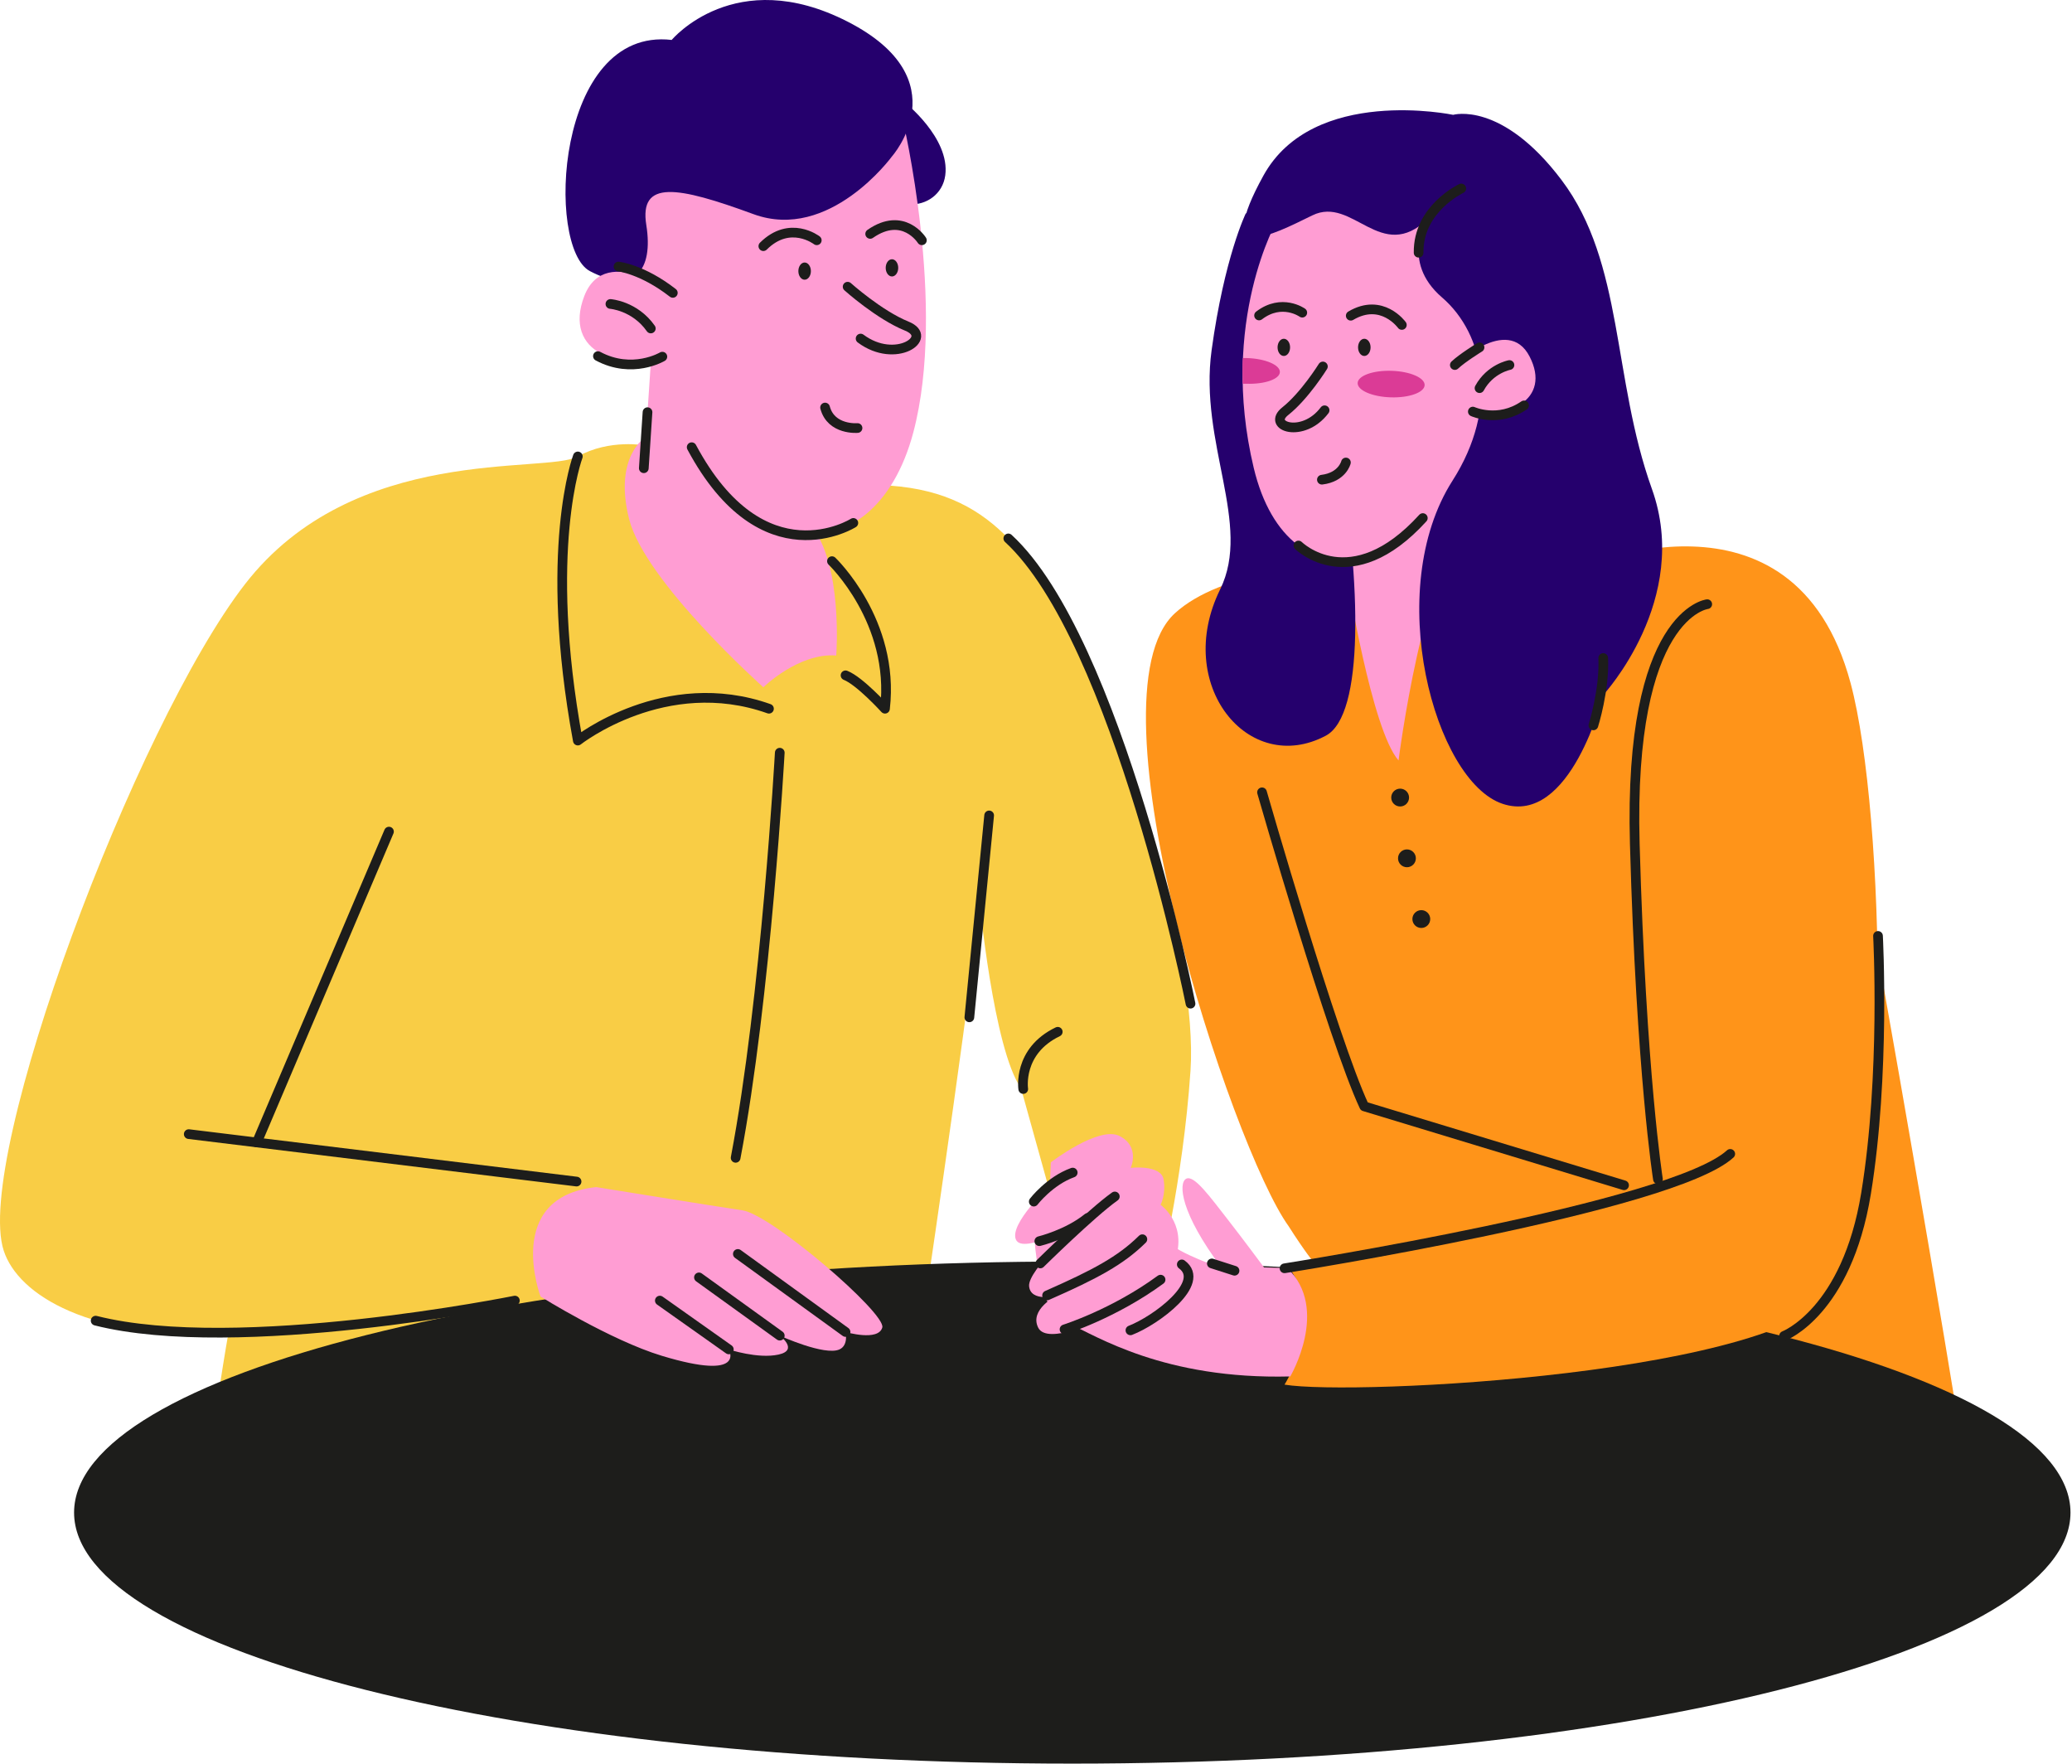 <?xml version="1.0" encoding="UTF-8"?> <svg xmlns="http://www.w3.org/2000/svg" width="1069" height="910" viewBox="0 0 1069 910" fill="none"> <path d="M333.032 229.79C333.032 229.79 314.552 226.239 298.122 235.449C281.692 244.659 182.692 228.62 126.342 301.4C69.992 374.18 -13.701 597.25 1.909 645.1C9.469 668.28 46.519 690.849 117.742 688.259C117.742 688.259 110.962 725.84 102.672 792.3L478.542 663.21C478.542 663.21 505.232 482.18 505.232 463.4C505.232 463.4 512.509 541.093 526.719 561.233L540.219 609.733L597.462 660.85C597.462 660.85 610.299 610.143 614.219 552.233C618.129 494.323 581.032 371.84 552.852 324.1C524.682 276.36 503.032 246.35 436.592 250.53L333.032 229.79Z" fill="#F9CD45"></path> <path d="M335.741 187.543L333.221 225.293C333.221 225.293 316.381 235.343 324.571 267.743C332.761 300.143 393.831 354.512 393.831 354.512C393.831 354.512 412.081 336.642 431.441 338.132C431.441 338.132 435.051 291.073 418.351 271.033L335.741 187.543Z" fill="#FF9DD3"></path> <path d="M962.98 459.18C962.98 459.18 991.989 621.18 1010.36 733.96L878.49 692.15L962.98 459.18Z" fill="#FF9419"></path> <path d="M553.219 909.734C268.792 909.734 38.219 851.755 38.219 780.234C38.219 708.714 268.792 650.734 553.219 650.734C837.645 650.734 1068.22 708.714 1068.22 780.234C1068.22 851.755 837.645 909.734 553.219 909.734Z" fill="#1D1D1B"></path> <path d="M813.898 293.462C813.898 293.462 925.418 243.003 954.768 352.363C973.048 420.483 975.898 617.662 948.898 663.452C921.898 709.232 697.509 720.106 662.719 714.236C662.719 714.236 684.719 679.736 664.848 653.736L678.23 651.736C678.23 651.736 673.219 645.736 664.848 632.543C635.478 591.843 559.178 359.403 606.138 316.363C653.088 273.313 813.898 293.462 813.898 293.462Z" fill="#FF9419"></path> <path d="M466.451 52.5C466.451 52.5 490.281 71.12 487.681 90.48C485.071 109.839 453.791 113.569 448.951 82.29C444.111 51.01 466.451 52.5 466.451 52.5Z" fill="#25006D"></path> <path d="M695.05 297.471C695.05 297.471 707.64 376.521 721.55 392.271C721.55 392.271 734.6 289.051 758.03 272.941C758.03 272.941 785.49 218.261 762.79 202.211C762.79 202.201 679.19 273.291 695.05 297.471Z" fill="#FF9DD3"></path> <path d="M642.73 110.09C642.73 110.09 631.69 132.69 625.1 180.66C618.51 228.63 646.08 270.38 629.49 304.06C605.32 353.13 644.09 400.73 684.03 379.49C723.97 358.26 676.42 105.46 642.73 110.09Z" fill="#25006D"></path> <path d="M659.038 113.411C659.038 113.411 628.778 165.701 646.828 241.331C664.888 317.011 739.588 298.941 762.538 215.451C785.488 131.961 705.908 39.681 659.038 113.411Z" fill="#FF9DD3"></path> <path d="M717.515 204.965C727.057 205.263 734.888 202.44 735.006 198.659C735.124 194.879 727.484 191.573 717.942 191.275C708.4 190.977 700.569 193.8 700.45 197.58C700.332 201.36 707.972 204.667 717.515 204.965Z" fill="#DB3B96"></path> <path d="M643.064 197.946C642.157 197.911 641.123 197.946 641.123 197.946C641.123 194.235 640.801 188.608 641.217 184.699C641.871 184.697 642.754 184.675 643.431 184.699C652.86 185.025 660.427 188.264 660.323 191.924C660.211 195.583 652.486 198.27 643.064 197.946Z" fill="#DB3B96"></path> <path d="M682.518 189.043C682.518 189.043 673.098 204.213 663.148 212.073C653.178 219.953 672.288 226.373 683.398 211.633" fill="#FF9DD3"></path> <path d="M682.518 189.043C682.518 189.043 673.098 204.213 663.148 212.073C653.178 219.953 672.288 226.373 683.398 211.633" stroke="#1D1D1B" stroke-width="5" stroke-miterlimit="10" stroke-linecap="round" stroke-linejoin="round"></path> <path d="M723.25 167.622C723.25 167.622 713 153.342 696.89 162.862" stroke="#1D1D1B" stroke-width="5" stroke-miterlimit="10" stroke-linecap="round" stroke-linejoin="round"></path> <path d="M671.879 161.28C671.879 161.28 661.359 153.74 649.589 162.73" stroke="#1D1D1B" stroke-width="5" stroke-miterlimit="10" stroke-linecap="round" stroke-linejoin="round"></path> <path d="M694.391 238.57C694.391 238.57 692.561 246.14 682.001 247.44" stroke="#1D1D1B" stroke-width="5" stroke-miterlimit="10" stroke-linecap="round" stroke-linejoin="round"></path> <path d="M736.669 112.92C736.669 112.92 722.019 134.51 743.989 153.44C765.959 172.37 773.559 210.13 749.399 247.93C713.289 304.44 740.079 402.92 775.239 414.64C810.389 426.36 827.149 358.49 827.149 358.49C827.149 358.49 872.749 309.3 852.249 252.17C831.749 195.04 837.899 135.64 805.679 92.91C774.779 51.93 749.719 59.234 749.719 59.234C749.719 59.234 677.469 44.07 651.839 90.57C626.209 137.07 655.899 121.45 677.109 111.08C698.009 100.86 712.379 136.35 736.669 112.92Z" fill="#25006D"></path> <path d="M669.9 281.392C669.9 281.392 696.88 308.142 734.07 267.242" stroke="#1D1D1B" stroke-width="5" stroke-miterlimit="10" stroke-linecap="round" stroke-linejoin="round"></path> <path d="M651.108 408.703C651.108 408.703 687.818 536.533 703.848 570.703L837.898 611.403" stroke="#1D1D1B" stroke-width="5" stroke-miterlimit="10" stroke-linecap="round" stroke-linejoin="round"></path> <path d="M749.727 189.102C749.727 189.102 777.747 161.902 789.137 183.872C800.517 205.842 778.647 218.042 751.327 211.192L749.727 189.102Z" fill="#FF9DD3"></path> <path d="M778.766 188.301C778.766 188.301 768.826 190.141 763.326 200.221" stroke="#1D1D1B" stroke-width="5" stroke-miterlimit="10" stroke-linecap="round" stroke-linejoin="round"></path> <path d="M759.877 212.311C759.877 212.311 773.007 218.301 786.297 209.121" stroke="#1D1D1B" stroke-width="5" stroke-miterlimit="10" stroke-linecap="round" stroke-linejoin="round"></path> <path d="M664.176 654.137L652.125 653.758C652.125 653.758 641.394 639.269 633.67 629.373C624.26 617.335 616.022 605.826 611.956 608.051C607.891 610.276 608.887 625.56 630.305 654.046C630.305 654.046 608.043 646.828 601.624 639.846C595.195 632.862 566.162 598.035 558.332 602.541C550.503 607.046 580.198 650.536 587.296 653.019C587.296 653.019 562.723 650.359 557.962 644.686C553.21 639.014 543.791 610.303 538.612 611.665C533.435 613.017 537.634 637.048 537.634 637.048C537.634 637.048 532.772 634.2 534.259 645.058C535.755 655.917 537.069 676.333 551.367 682.709C565.665 689.085 600.584 711.676 665.689 710.02C665.679 710.029 686.22 675.144 664.176 654.137Z" fill="#FF9DD3"></path> <path d="M880.809 311.66C880.809 311.66 840.089 316.36 843.429 435.31C846.769 554.26 855.379 608.27 855.379 608.27" stroke="#1D1D1B" stroke-width="5" stroke-miterlimit="10" stroke-linecap="round" stroke-linejoin="round"></path> <path d="M662.719 654.233C662.719 654.233 862.719 622.733 892.68 595.219" stroke="#1D1D1B" stroke-width="5" stroke-miterlimit="10" stroke-linecap="round" stroke-linejoin="round"></path> <path d="M580.085 652.062C580.085 652.062 593.155 660.422 598.945 661.992" stroke="#1D1D1B" stroke-width="5" stroke-miterlimit="10" stroke-linecap="round" stroke-linejoin="round"></path> <path d="M920.447 689.101C920.447 689.101 952.737 676.881 962.747 615.581C972.757 554.281 968.917 482.781 968.917 482.781" stroke="#1D1D1B" stroke-width="5" stroke-miterlimit="10" stroke-linecap="round" stroke-linejoin="round"></path> <path d="M722.369 416.013C719.828 416.013 717.769 413.953 717.769 411.413C717.769 408.872 719.828 406.812 722.369 406.812C724.91 406.812 726.969 408.872 726.969 411.413C726.969 413.953 724.91 416.013 722.369 416.013Z" fill="#1D1D1B"></path> <path d="M725.88 447.352C723.339 447.352 721.28 445.292 721.28 442.752C721.28 440.211 723.339 438.152 725.88 438.152C728.42 438.152 730.48 440.211 730.48 442.752C730.48 445.292 728.42 447.352 725.88 447.352Z" fill="#1D1D1B"></path> <path d="M733.291 478.68C730.75 478.68 728.691 476.62 728.691 474.08C728.691 471.539 730.75 469.48 733.291 469.48C735.831 469.48 737.891 471.539 737.891 474.08C737.891 476.62 735.831 478.68 733.291 478.68Z" fill="#1D1D1B"></path> <path d="M465.711 61.572C465.711 61.572 488.621 157.631 471.171 223.171C450.811 299.631 373.361 298.641 332.151 177.491C290.931 56.352 399.671 -1.728 465.711 61.572Z" fill="#FF9DD3"></path> <path d="M460.188 142.61C458.404 142.61 456.958 140.623 456.958 138.17C456.958 135.718 458.404 133.73 460.188 133.73C461.972 133.73 463.418 135.718 463.418 138.17C463.418 140.623 461.972 142.61 460.188 142.61Z" fill="#1D1D1B"></path> <path d="M415.129 144.29C413.345 144.29 411.899 142.303 411.899 139.85C411.899 137.398 413.345 135.41 415.129 135.41C416.913 135.41 418.359 137.398 418.359 139.85C418.359 142.303 416.913 144.29 415.129 144.29Z" fill="#1D1D1B"></path> <path d="M703.887 183.622C702.104 183.622 700.657 181.634 700.657 179.182C700.657 176.729 702.104 174.742 703.887 174.742C705.671 174.742 707.117 176.729 707.117 179.182C707.117 181.634 705.671 183.622 703.887 183.622Z" fill="#1D1D1B"></path> <path d="M662.36 183.622C660.576 183.622 659.13 181.634 659.13 179.182C659.13 176.729 660.576 174.742 662.36 174.742C664.144 174.742 665.59 176.729 665.59 179.182C665.59 181.634 664.144 183.622 662.36 183.622Z" fill="#1D1D1B"></path> <path d="M437.32 147.891C437.32 147.891 453.54 162.441 467.87 168.241C482.24 174.061 462.06 188.111 444.01 174.641" fill="#FF9DD3"></path> <path d="M437.32 147.891C437.32 147.891 453.54 162.441 467.87 168.241C482.24 174.061 462.06 188.111 444.01 174.641" stroke="#1D1D1B" stroke-width="5" stroke-miterlimit="10" stroke-linecap="round" stroke-linejoin="round"></path> <path d="M442.418 220.793C442.418 220.793 428.808 221.963 425.678 210.223" stroke="#1D1D1B" stroke-width="5" stroke-miterlimit="10" stroke-linecap="round" stroke-linejoin="round"></path> <path d="M475.621 123.941C475.621 123.941 466.081 108.731 448.951 120.651" stroke="#1D1D1B" stroke-width="5" stroke-miterlimit="10" stroke-linecap="round" stroke-linejoin="round"></path> <path d="M421.391 123.94C421.391 123.94 407.611 113.26 393.831 126.98" stroke="#1D1D1B" stroke-width="5" stroke-miterlimit="10" stroke-linecap="round" stroke-linejoin="round"></path> <path d="M460.188 80.681C460.188 80.681 427.978 124.871 388.748 110.471C349.528 96.071 329.688 92.561 333.448 116.091C337.208 139.621 327.188 151.861 304.348 139.851C281.508 127.851 286.478 13.651 346.548 20.601C346.548 20.601 379.148 -18.619 437.328 11.171C495.498 40.961 460.188 80.681 460.188 80.681Z" fill="#25006D"></path> <path d="M351.101 153.752C351.101 153.752 312.521 123.882 301.441 152.742C290.371 181.602 319.231 193.702 352.191 181.402L351.101 153.752Z" fill="#FF9DD3"></path> <path d="M314.93 156.801C314.93 156.801 327.53 157.701 335.77 169.441" stroke="#1D1D1B" stroke-width="5" stroke-miterlimit="10" stroke-linecap="round" stroke-linejoin="round"></path> <path d="M341.73 183.979C341.73 183.979 326.26 193.239 308.49 183.699" stroke="#1D1D1B" stroke-width="5" stroke-miterlimit="10" stroke-linecap="round" stroke-linejoin="round"></path> <path d="M440.258 269.75C440.258 269.75 393.608 299.37 356.858 230.68" stroke="#1D1D1B" stroke-width="5" stroke-miterlimit="10" stroke-linecap="round" stroke-linejoin="round"></path> <path d="M307.6 612.34C307.6 612.34 367.92 622.1 383.01 624.32C398.09 626.54 457.2 677.44 455.2 684.76C453.2 692.08 436.24 687.09 436.24 687.09C436.24 687.09 437.86 693.91 433.12 696.07C425.49 699.56 402.31 688.98 402.31 688.98C402.31 688.98 412.29 696.41 401.64 698.74C390.99 701.07 376.02 696.08 376.02 696.08C376.02 696.08 385.37 712.67 341.42 699.36C314.95 691.34 278.88 668.8 278.88 668.8C278.88 668.8 259.48 617.44 307.6 612.34Z" fill="#FF9DD3"></path> <path d="M542.159 599.569C542.159 599.569 566.939 580.529 577.639 585.999C588.339 591.479 583.379 602.429 583.379 602.429C583.379 602.429 599.029 600.599 600.339 608.429C601.639 616.259 598.769 621.469 598.769 621.469C598.769 621.469 611.809 630.599 606.859 648.079C606.859 648.079 614.949 657.209 610.509 668.429C606.079 679.649 564.599 699.209 568.769 680.429C568.769 680.429 540.339 694.259 535.639 684.859C530.939 675.469 545.029 668.429 545.029 668.429C545.029 668.429 531.729 671.819 530.939 663.469C530.159 655.119 557.809 630.339 557.809 630.339C557.809 630.339 527.809 647.559 524.159 639.469C520.509 631.379 541.659 611.609 541.659 611.609L542.159 599.569Z" fill="#FF9DD3"></path> <path d="M436.238 687.082L380.678 646.832" stroke="#1D1D1B" stroke-width="5" stroke-miterlimit="10" stroke-linecap="round" stroke-linejoin="round"></path> <path d="M402.301 688.972L360.611 658.922" stroke="#1D1D1B" stroke-width="5" stroke-miterlimit="10" stroke-linecap="round" stroke-linejoin="round"></path> <path d="M376.02 696.071L340.43 670.891" stroke="#1D1D1B" stroke-width="5" stroke-miterlimit="10" stroke-linecap="round" stroke-linejoin="round"></path> <path d="M536.719 651.734C536.719 651.734 563.03 625.79 575.16 617.18" stroke="#1D1D1B" stroke-width="5" stroke-miterlimit="10" stroke-linecap="round" stroke-linejoin="round"></path> <path d="M540.219 668.234C565.219 657.234 578.219 650.234 589.379 639.23" stroke="#1D1D1B" stroke-width="5" stroke-miterlimit="10" stroke-linecap="round" stroke-linejoin="round"></path> <path d="M549.219 685.734C549.219 685.734 574.719 677.734 598.77 660.09" stroke="#1D1D1B" stroke-width="5" stroke-miterlimit="10" stroke-linecap="round" stroke-linejoin="round"></path> <path d="M583.217 686.234C596.22 681.234 622.717 661.734 609.721 652.234" stroke="#1D1D1B" stroke-width="5" stroke-miterlimit="10" stroke-linecap="round" stroke-linejoin="round"></path> <path d="M533.351 619.829C533.351 619.829 541.511 609.159 553.441 604.859" stroke="#1D1D1B" stroke-width="5" stroke-miterlimit="10" stroke-linecap="round" stroke-linejoin="round"></path> <path d="M536.219 640.234C536.219 640.234 550.719 636.734 561.219 628.234" stroke="#1D1D1B" stroke-width="5" stroke-miterlimit="10" stroke-linecap="round" stroke-linejoin="round"></path> <path d="M298.12 235.453C298.12 235.453 279.99 283.403 298.12 382.013C298.12 382.013 343.12 346.533 396.73 365.583" stroke="#1D1D1B" stroke-width="5" stroke-miterlimit="10" stroke-linecap="round" stroke-linejoin="round"></path> <path d="M429.23 289.461C429.23 289.461 461.81 320.451 456.59 365.581C456.59 365.581 443.55 351.231 436.24 348.361" stroke="#1D1D1B" stroke-width="5" stroke-miterlimit="10" stroke-linecap="round" stroke-linejoin="round"></path> <path d="M500.118 524.781L510.328 420.621" stroke="#1D1D1B" stroke-width="5" stroke-miterlimit="10" stroke-linecap="round" stroke-linejoin="round"></path> <path d="M527.919 561.754C527.919 561.754 524.919 542.234 545.719 532.234" stroke="#1D1D1B" stroke-width="5" stroke-miterlimit="10" stroke-linecap="round" stroke-linejoin="round"></path> <path d="M614.219 517.734C614.219 517.734 576.719 329.734 520.219 277.734" stroke="#1D1D1B" stroke-width="5" stroke-miterlimit="10" stroke-linecap="round" stroke-linejoin="round"></path> <path d="M297.461 609.491L97.381 585.02" stroke="#1D1D1B" stroke-width="5" stroke-miterlimit="10" stroke-linecap="round" stroke-linejoin="round"></path> <path d="M200.68 428.973L132.51 589.313" stroke="#1D1D1B" stroke-width="5" stroke-miterlimit="10" stroke-linecap="round" stroke-linejoin="round"></path> <path d="M265.641 670.891C265.641 670.891 122.621 699.781 49.349 681.241" stroke="#1D1D1B" stroke-width="5" stroke-miterlimit="10" stroke-linecap="round" stroke-linejoin="round"></path> <path d="M753.898 97.231C753.898 97.231 731.568 107.66 731.908 130.36" stroke="#1D1D1B" stroke-width="5" stroke-miterlimit="10" stroke-linecap="round" stroke-linejoin="round"></path> <path d="M334.07 212.621L332.16 241.531" stroke="#1D1D1B" stroke-width="5" stroke-miterlimit="10" stroke-linecap="round" stroke-linejoin="round"></path> <path d="M763.328 179.18C763.328 179.18 754.388 184.68 750.588 188.3" stroke="#1D1D1B" stroke-width="5" stroke-miterlimit="10" stroke-linecap="round" stroke-linejoin="round"></path> <path d="M625.221 651.734L636.926 655.489" stroke="#1D1D1B" stroke-width="5" stroke-miterlimit="10" stroke-linecap="round" stroke-linejoin="round"></path> <path d="M822.077 374.171C822.077 374.171 827.877 355.881 827.147 339.441" stroke="#1D1D1B" stroke-width="5" stroke-miterlimit="10" stroke-linecap="round" stroke-linejoin="round"></path> <path d="M319.099 137.5C319.099 137.5 331.379 138.82 347.129 151.08" stroke="#1D1D1B" stroke-width="5" stroke-miterlimit="10" stroke-linecap="round" stroke-linejoin="round"></path> <path d="M402.301 388.27C402.301 388.27 395.221 515.03 379.531 597.25" stroke="#1D1D1B" stroke-width="5" stroke-miterlimit="10" stroke-linecap="round" stroke-linejoin="round"></path> </svg> 